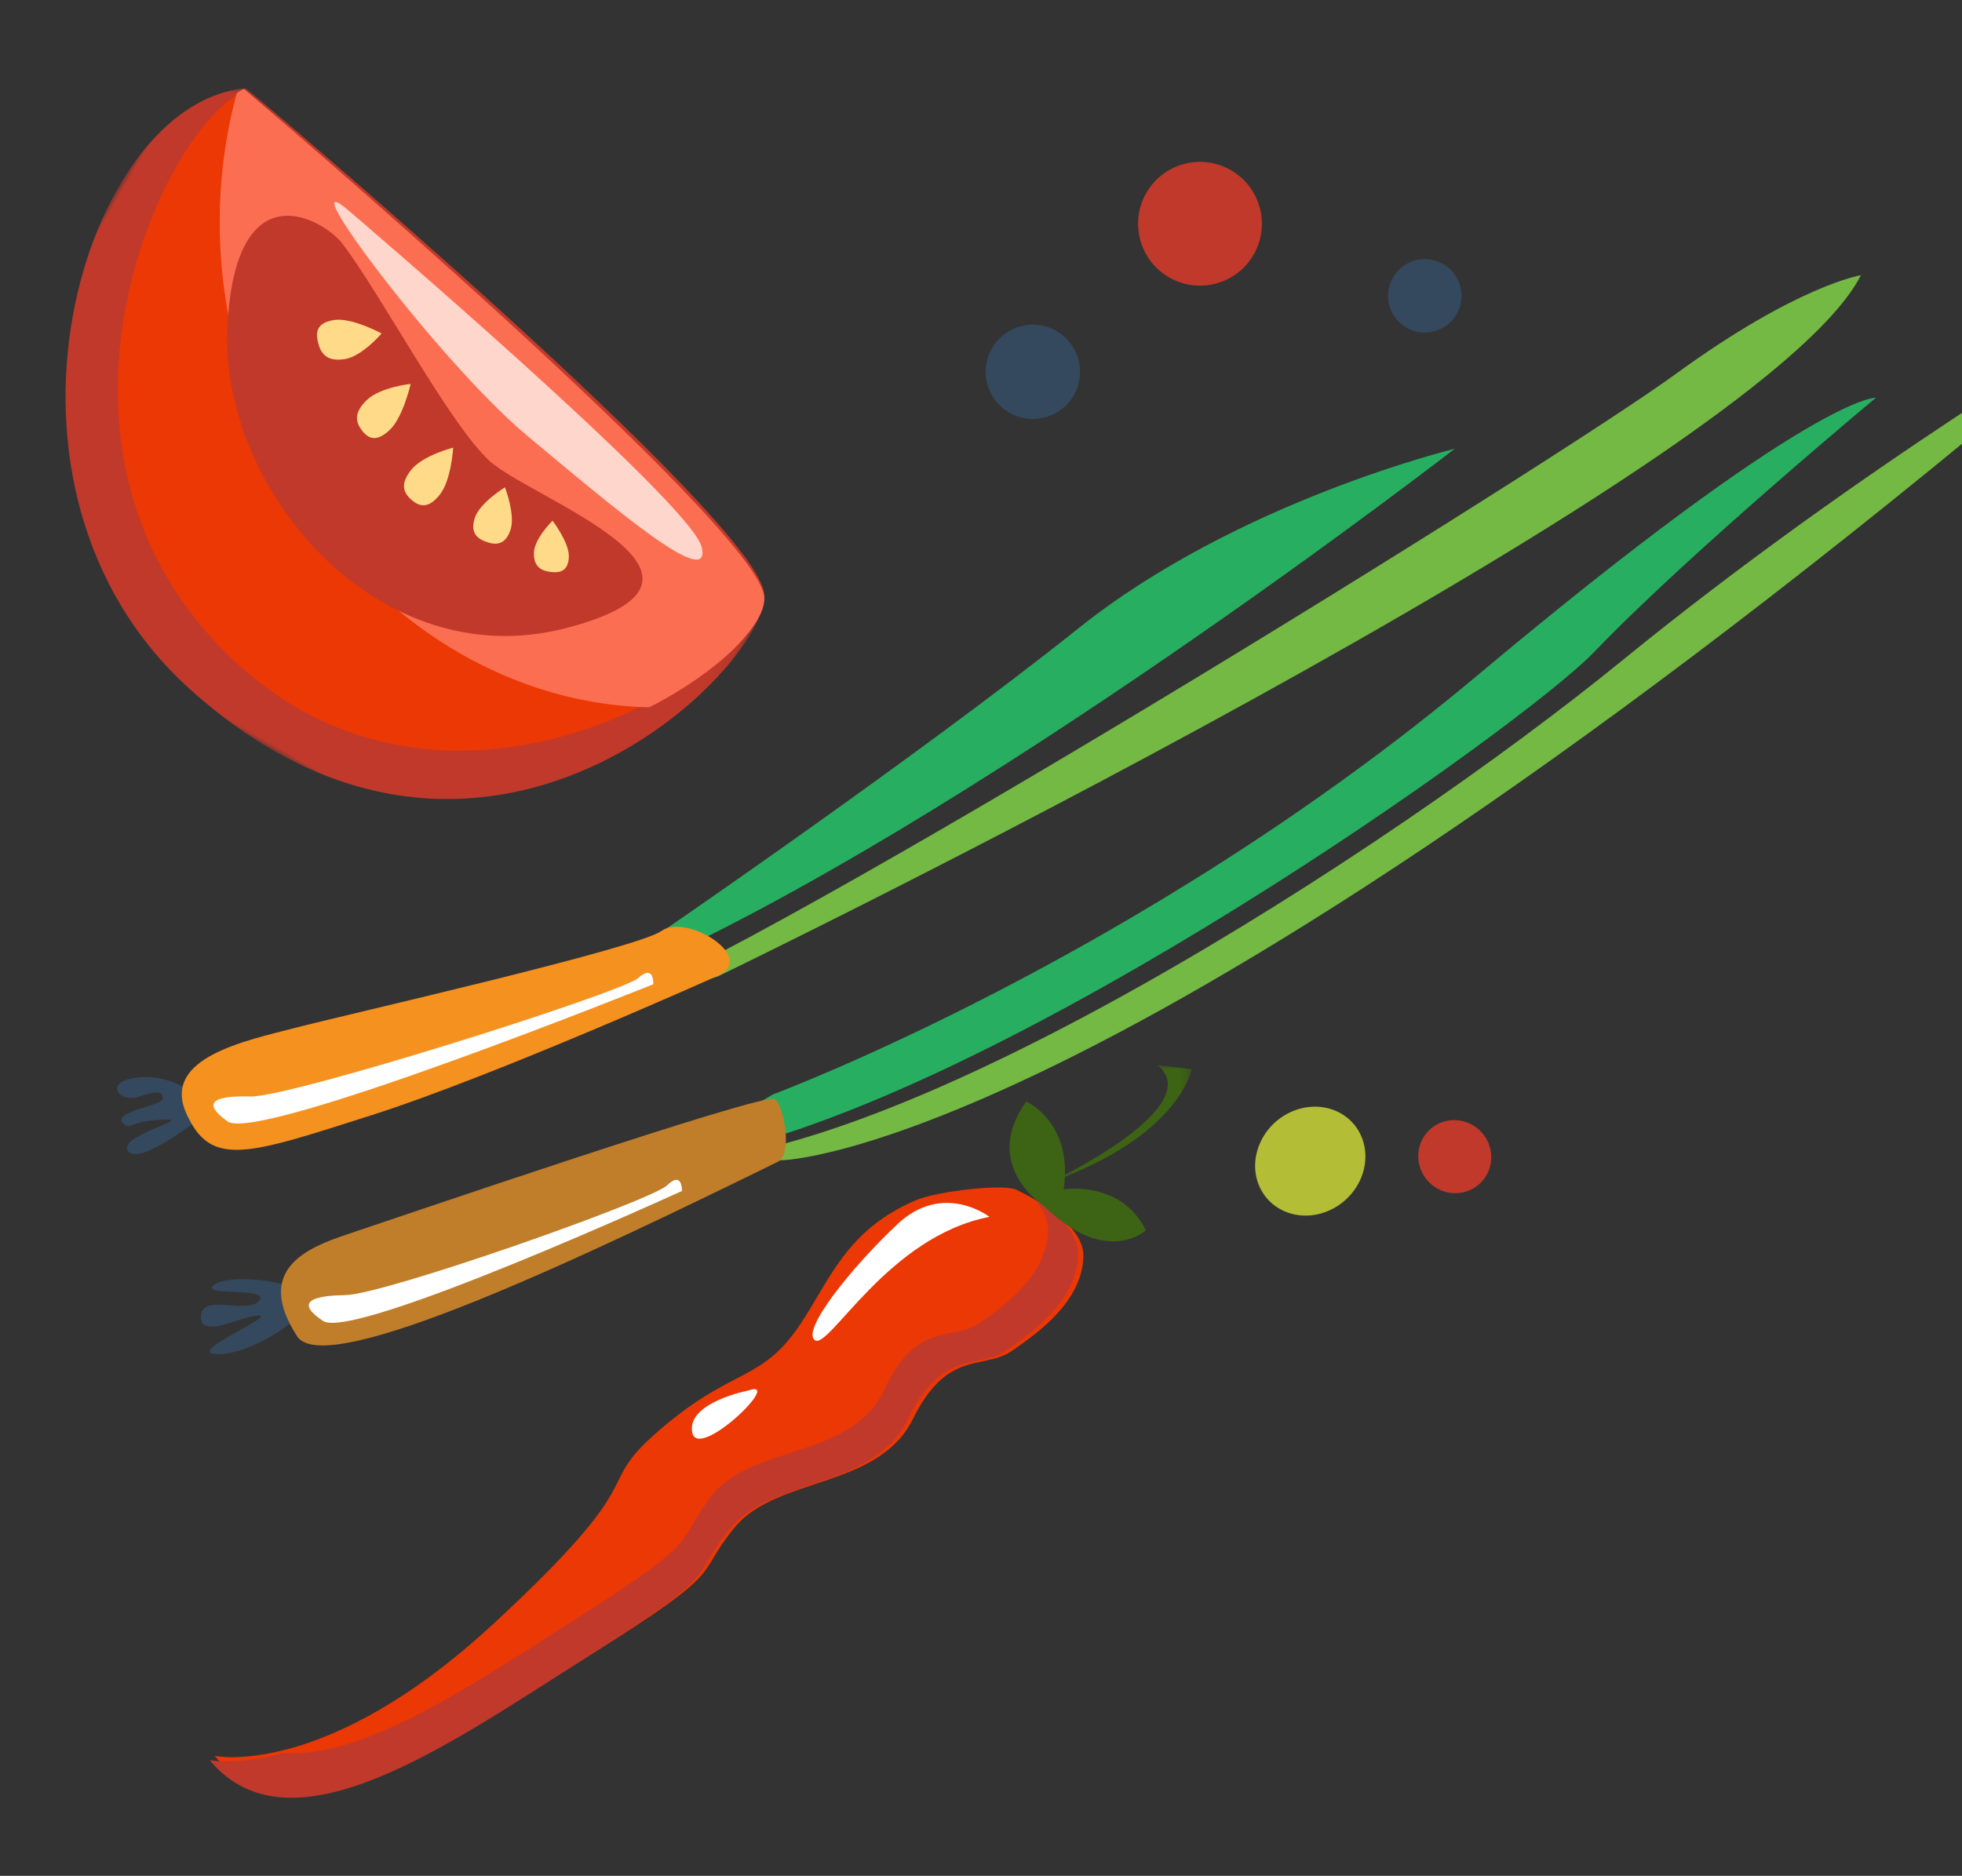 <?xml version="1.0" encoding="UTF-8"?>
<svg width="206px" height="197px" viewBox="0 0 206 197" version="1.1" xmlns="http://www.w3.org/2000/svg" xmlns:xlink="http://www.w3.org/1999/xlink">
    <rect x="0" y="0" width="206" height="197" fill="#333333" stroke="none"/>
    <!-- Generator: Sketch 58 (84663) - https://sketch.com -->
    <title>Artboard</title>
    <desc>Created with Sketch.</desc>
    <defs>
        <polygon id="path-1" points="0 0.272 11.914 0.272 11.914 15.543 0 15.543"></polygon>
        <polygon id="path-3" points="0 0.213 80.933 0.213 80.933 59 0 59"></polygon>
    </defs>
    <g id="Artboard" stroke="none" stroke-width="1" fill="none" fill-rule="evenodd">
        <g id="side_1" transform="translate(-10, -37)">
            <g id="Group-21" transform="translate(122.092, 116.842) rotate(129) translate(-122.092, -116.842) translate(17.092, 60.842)">
                <path d="M209.86,86.431 C208.238,83.769 201.444,81.31 199.487,82.177 C197.534,83.038 201.943,90.324 204.157,90.95 C206.366,91.569 200.565,86.238 202.525,86.247 C204.485,86.252 205.651,91.462 207.644,89.961 C209.651,88.46 204.808,86.65 203.739,85.284 C202.684,83.911 211.181,88.574 209.86,86.431" id="Fill-1" fill="#34495E"></path>
                <path d="M190.914,103 C190.914,103 199.478,104.798 198.979,106.811 C198.482,108.829 191.741,103.4 194.119,106.081 C196.492,108.755 197.071,107.98 197.048,108.938 C196.998,110.922 193.114,107.129 192.466,107.456 C191.883,107.749 191.82,108.314 193.733,109.476 C195.646,110.647 195.036,113.287 192.71,111.254 C189.53,108.476 189.455,103.824 190.914,103" id="Fill-3" fill="#34495E"></path>
                <path d="M165,63 L156.621,52.982 C156.621,52.982 133.817,24.97 0,0 C0,0 28.442,10.695 60.106,17.318 C91.767,23.943 149.981,43.208 165,63" id="Fill-5" fill="#74B944"></path>
                <path d="M175.911,67.148 L151.742,57.959 C151.742,57.959 116.338,37.006 71.03,28.177 C25.726,19.35 22,14 22,14 C22,14 47.114,18.995 61.393,20.19 C71.924,21.067 135.705,38.732 160.968,59.263 C186.239,79.792 175.911,67.148 175.911,67.148" id="Fill-7" fill="#27AE60"></path>
                <path d="M157,78 L145.757,70.254 C145.757,70.254 35.631,18.432 13,23.326 C13,23.326 17.952,27.815 33.243,31.894 C48.536,35.963 139.568,67.642 157,78" id="Fill-9" fill="#74B944"></path>
                <path d="M164,86 L145.624,77.717 C145.624,77.717 114.313,68.402 93.49,63.831 C72.661,59.267 54,45 54,45 C54,45 117.032,59.783 151.931,77.984 L164,86 Z" id="Fill-11" fill="#27AE60"></path>
                <path d="M156.865,53.082 C155.369,52.396 151.986,56.215 152,57.493 C152.022,58.774 187.358,80.925 191.273,83.437 C195.197,85.944 200.358,88.645 202.924,80.793 C204.651,75.505 176.685,62.269 156.865,53.082" id="Fill-13" fill="#C07E2B"></path>
                <path d="M145.653,70.276 C145.653,70.276 168.48,81.794 179.966,89.34 C191.451,96.886 194.933,98.971 192.026,104.62 C189.12,110.267 182.162,104.499 177.903,101.358 C173.634,98.218 148.82,78.68 145.762,77.855 C142.699,77.033 141.55,68.358 145.653,70.276" id="Fill-15" fill="#F5911E"></path>
                <path d="M165.634,59 C165.634,59 199.594,75.867 199.957,79.693 C200.341,83.764 198.064,81.61 196.385,79.592 C193.755,76.433 168.428,60.86 166.17,60.588 C163.898,60.316 165.634,59 165.634,59" id="Fill-17" fill="#FFFFFF"></path>
                <path d="M150.652,75 C150.652,75 189.713,96.719 189.977,100.655 C190.248,104.835 188.046,102.569 186.43,100.45 C183.896,97.143 153.379,76.981 151.142,76.641 C148.899,76.297 150.652,75 150.652,75" id="Fill-19" fill="#FFFFFF"></path>
            </g>
            <path d="M141.725,63.565 C140.031,66.729 136.096,67.923 132.93,66.231 C129.765,64.537 128.571,60.604 130.26,57.435 C131.954,54.269 135.889,53.077 139.054,54.769 C142.22,56.461 143.417,60.394 141.725,63.565" id="Fill-1" fill="#C0392B"></path>
            <path d="M162.995,69.886 C161.989,71.768 159.654,72.472 157.775,71.466 C155.896,70.465 155.189,68.128 156.193,66.251 C157.196,64.375 159.529,63.663 161.41,64.664 C163.289,65.673 163.998,68.005 162.995,69.886" id="Fill-3" fill="#34495E"></path>
            <path d="M122.814,78.383 C121.524,80.796 118.523,81.702 116.107,80.414 C113.699,79.126 112.788,76.125 114.079,73.712 C115.367,71.302 118.365,70.393 120.781,71.678 C123.194,72.971 124.102,75.97 122.814,78.383" id="Fill-6" fill="#34495E"></path>
            <g id="Group-14" transform="translate(83.769, 187.327) rotate(88) translate(-83.769, -187.327) translate(46.269, 134.327)">
                <path d="M13.288,19.186 C14.765,16.397 17.535,12.161 20.625,12.404 C25.201,12.766 28.205,17.156 30.175,20.237 C32.135,23.321 29.715,26.985 36.951,30.875 C44.194,34.77 42.466,45.361 47.681,49.974 C52.895,54.587 51.744,50.423 60.45,65.423 C69.156,80.419 80.12,97.293 69.766,105.394 C69.766,105.394 72.66,93.938 56.988,75.728 C41.313,57.518 43.307,65.187 37.084,57.374 C30.86,49.561 32.566,46.725 26.744,42.455 C22.23,39.145 16.91,37.296 14.009,29.751 C13.163,27.555 12.579,20.529 13.288,19.186" id="Fill-1" fill="#EB3805"></path>
                <path d="M47.807,50.51 C42.521,45.897 44.275,35.306 36.932,31.411 C29.598,27.521 32.053,23.857 30.064,20.773 C28.068,17.693 25.022,13.302 20.384,12.939 C18.109,12.762 16.005,14.961 14.452,17.244 C15.457,16.44 16.553,15.933 17.671,16.004 C22.262,16.289 25.201,20.516 27.121,23.49 C29.046,26.463 26.55,30.063 33.748,33.746 C40.959,37.429 39.041,47.767 44.196,52.188 C49.351,56.598 48.265,52.56 56.755,67.034 C63.061,77.799 70.601,89.547 69.731,98.179 C70.894,103.154 70.191,105.929 70.191,105.929 C80.686,97.828 69.573,80.954 60.749,65.959 C51.925,50.956 53.091,55.123 47.807,50.51" id="Fill-3" fill="#C0392B"></path>
                <path d="M13.416,14.226 C13.416,14.226 12.657,8.119 18.024,5.753 C18.024,5.753 21.74,10.054 15.107,16.336 C15.107,16.336 10.633,22.899 4.061,17.833 C4.061,17.833 6.396,12.942 13.416,14.226" id="Fill-5" fill="#3D6314"></path>
                <g id="Group-9" transform="translate(0.721, 0.081)">
                    <mask id="mask-2" fill="white">
                        <use xlink:href="#path-1"></use>
                    </mask>
                    <g id="Clip-8"></g>
                    <path d="M11.914,15.543 C11.914,15.543 4.619,-1.4 0,3.836 L0.549,0.271 C0.549,0.271 7.501,1.716 11.914,15.543" id="Fill-7" fill="#3D6314" mask="url(#mask-2)"></path>
                </g>
                <path d="M16.034,22.108 C16.034,22.108 12.101,26.831 16.473,31.803 C20.833,36.784 27.279,42.313 28.341,40.877 C29.407,39.438 17.702,32.826 16.034,22.108" id="Fill-10" fill="#FFFFFF"></path>
                <path d="M33.374,48.045 C33.374,48.045 34.386,54.541 37.547,54.098 C40.713,53.657 32.156,44.179 33.374,48.045" id="Fill-12" fill="#FFFFFF"></path>
            </g>
            <path d="M166.101,160.296 C165.106,162.178 162.799,162.888 160.946,161.882 C159.092,160.874 158.392,158.535 159.381,156.652 C160.376,154.767 162.678,154.058 164.534,155.063 C166.39,156.071 167.09,158.412 166.101,160.296" id="Fill-1" fill="#C0392B" transform="translate(162.741, 158.473) rotate(-41) translate(-162.741, -158.473) "></path>
            <path d="M153.294,160.595 C152.298,163.49 148.936,165.099 145.771,164.188 C142.613,163.278 140.858,160.189 141.848,157.294 C142.843,154.398 146.21,152.788 149.371,153.696 C152.529,154.609 154.288,157.697 153.294,160.595" id="Fill-4" fill="#B3BD35" transform="translate(147.572, 158.943) rotate(-41) translate(-147.572, -158.943) "></path>
            <g id="Group-22" transform="translate(51, 88.481) rotate(30) translate(-51, -88.481) translate(10, 58.481)">
                <g id="Group-3" transform="translate(0.358, 0.818)">
                    <mask id="mask-4" fill="white">
                        <use xlink:href="#path-3"></use>
                    </mask>
                    <g id="Clip-2"></g>
                    <path d="M6.427,0.213 C6.427,0.213 76.081,12.54 80.142,19.102 C84.196,25.678 73.291,66.441 32.832,57.804 C1.732,51.168 -7.75,9.862 6.427,0.213" id="Fill-1" fill="#C0392B" mask="url(#mask-4)"></path>
                </g>
                <path d="M6.51,1.702 C6.51,1.702 76.212,14.325 80.009,20.428 C83.794,26.532 66.431,60.884 35.75,53.726 C5.068,46.557 1.217,10.141 6.51,1.702" id="Fill-4" fill="#EB3805"></path>
                <path d="M75.925,36.165 C80.398,29.283 82.134,22.58 80.652,20.175 C76.826,13.987 6.588,1.189 6.588,1.189 C6.447,1.415 6.299,1.68 6.17,1.96 C8.171,9.536 12.023,16.925 17.748,23.398 C33.453,41.157 57.953,46.03 75.925,36.165" id="Fill-6" fill="#FC6E51"></path>
                <path d="M23.724,10.115 C20.854,8.897 9.851,8.654 17.612,23.743 C25.377,38.834 49.74,47.773 64.35,33.186 C78.964,18.614 54.104,23.41 48.46,22.137 C42.828,20.859 30.058,12.802 23.724,10.115" id="Fill-8" fill="#C0392B"></path>
                <path d="M29.927,20.505 C28.47,21.664 27.492,21.233 26.671,20.388 C25.846,19.545 25.506,18.617 26.958,17.465 C28.432,16.306 31.961,16.212 31.961,16.212 C31.961,16.212 31.391,19.356 29.927,20.505" id="Fill-10" fill="#FFDA88"></path>
                <path d="M37.771,24.538 C37.219,26.409 36.285,26.481 35.276,26.07 C34.269,25.657 33.57,24.913 34.116,23.035 C34.659,21.159 37.249,19.274 37.249,19.274 C37.249,19.274 38.313,22.657 37.771,24.538" id="Fill-12" fill="#FFDA88"></path>
                <path d="M45.718,27.827 C45.425,29.739 44.492,29.985 43.417,29.773 C42.33,29.56 41.52,28.977 41.817,27.055 C42.103,25.137 44.466,22.836 44.466,22.836 C44.466,22.836 46.012,25.904 45.718,27.827" id="Fill-14" fill="#FFDA88"></path>
                <path d="M53.993,27.298 C54.32,28.936 53.522,29.46 52.459,29.663 C51.395,29.873 50.449,29.69 50.114,28.046 C49.79,26.407 51.257,23.733 51.257,23.733 C51.257,23.733 53.657,25.659 53.993,27.298" id="Fill-16" fill="#FFDA88"></path>
                <path d="M60.712,26.689 C61.407,28.007 60.805,28.618 59.874,29.017 C58.936,29.42 58.023,29.457 57.318,28.148 C56.623,26.83 57.333,24.264 57.333,24.264 C57.333,24.264 60.014,25.378 60.712,26.689" id="Fill-18" fill="#FFDA88"></path>
                <path d="M22.618,6.785 C22.618,6.785 69.024,15.352 72.29,18.84 C75.567,22.33 62.406,19.927 50.528,17.859 C38.653,15.793 13.91,5.117 22.618,6.785" id="Fill-20" fill="#FFD6CC"></path>
            </g>
        </g>
    </g>
</svg>